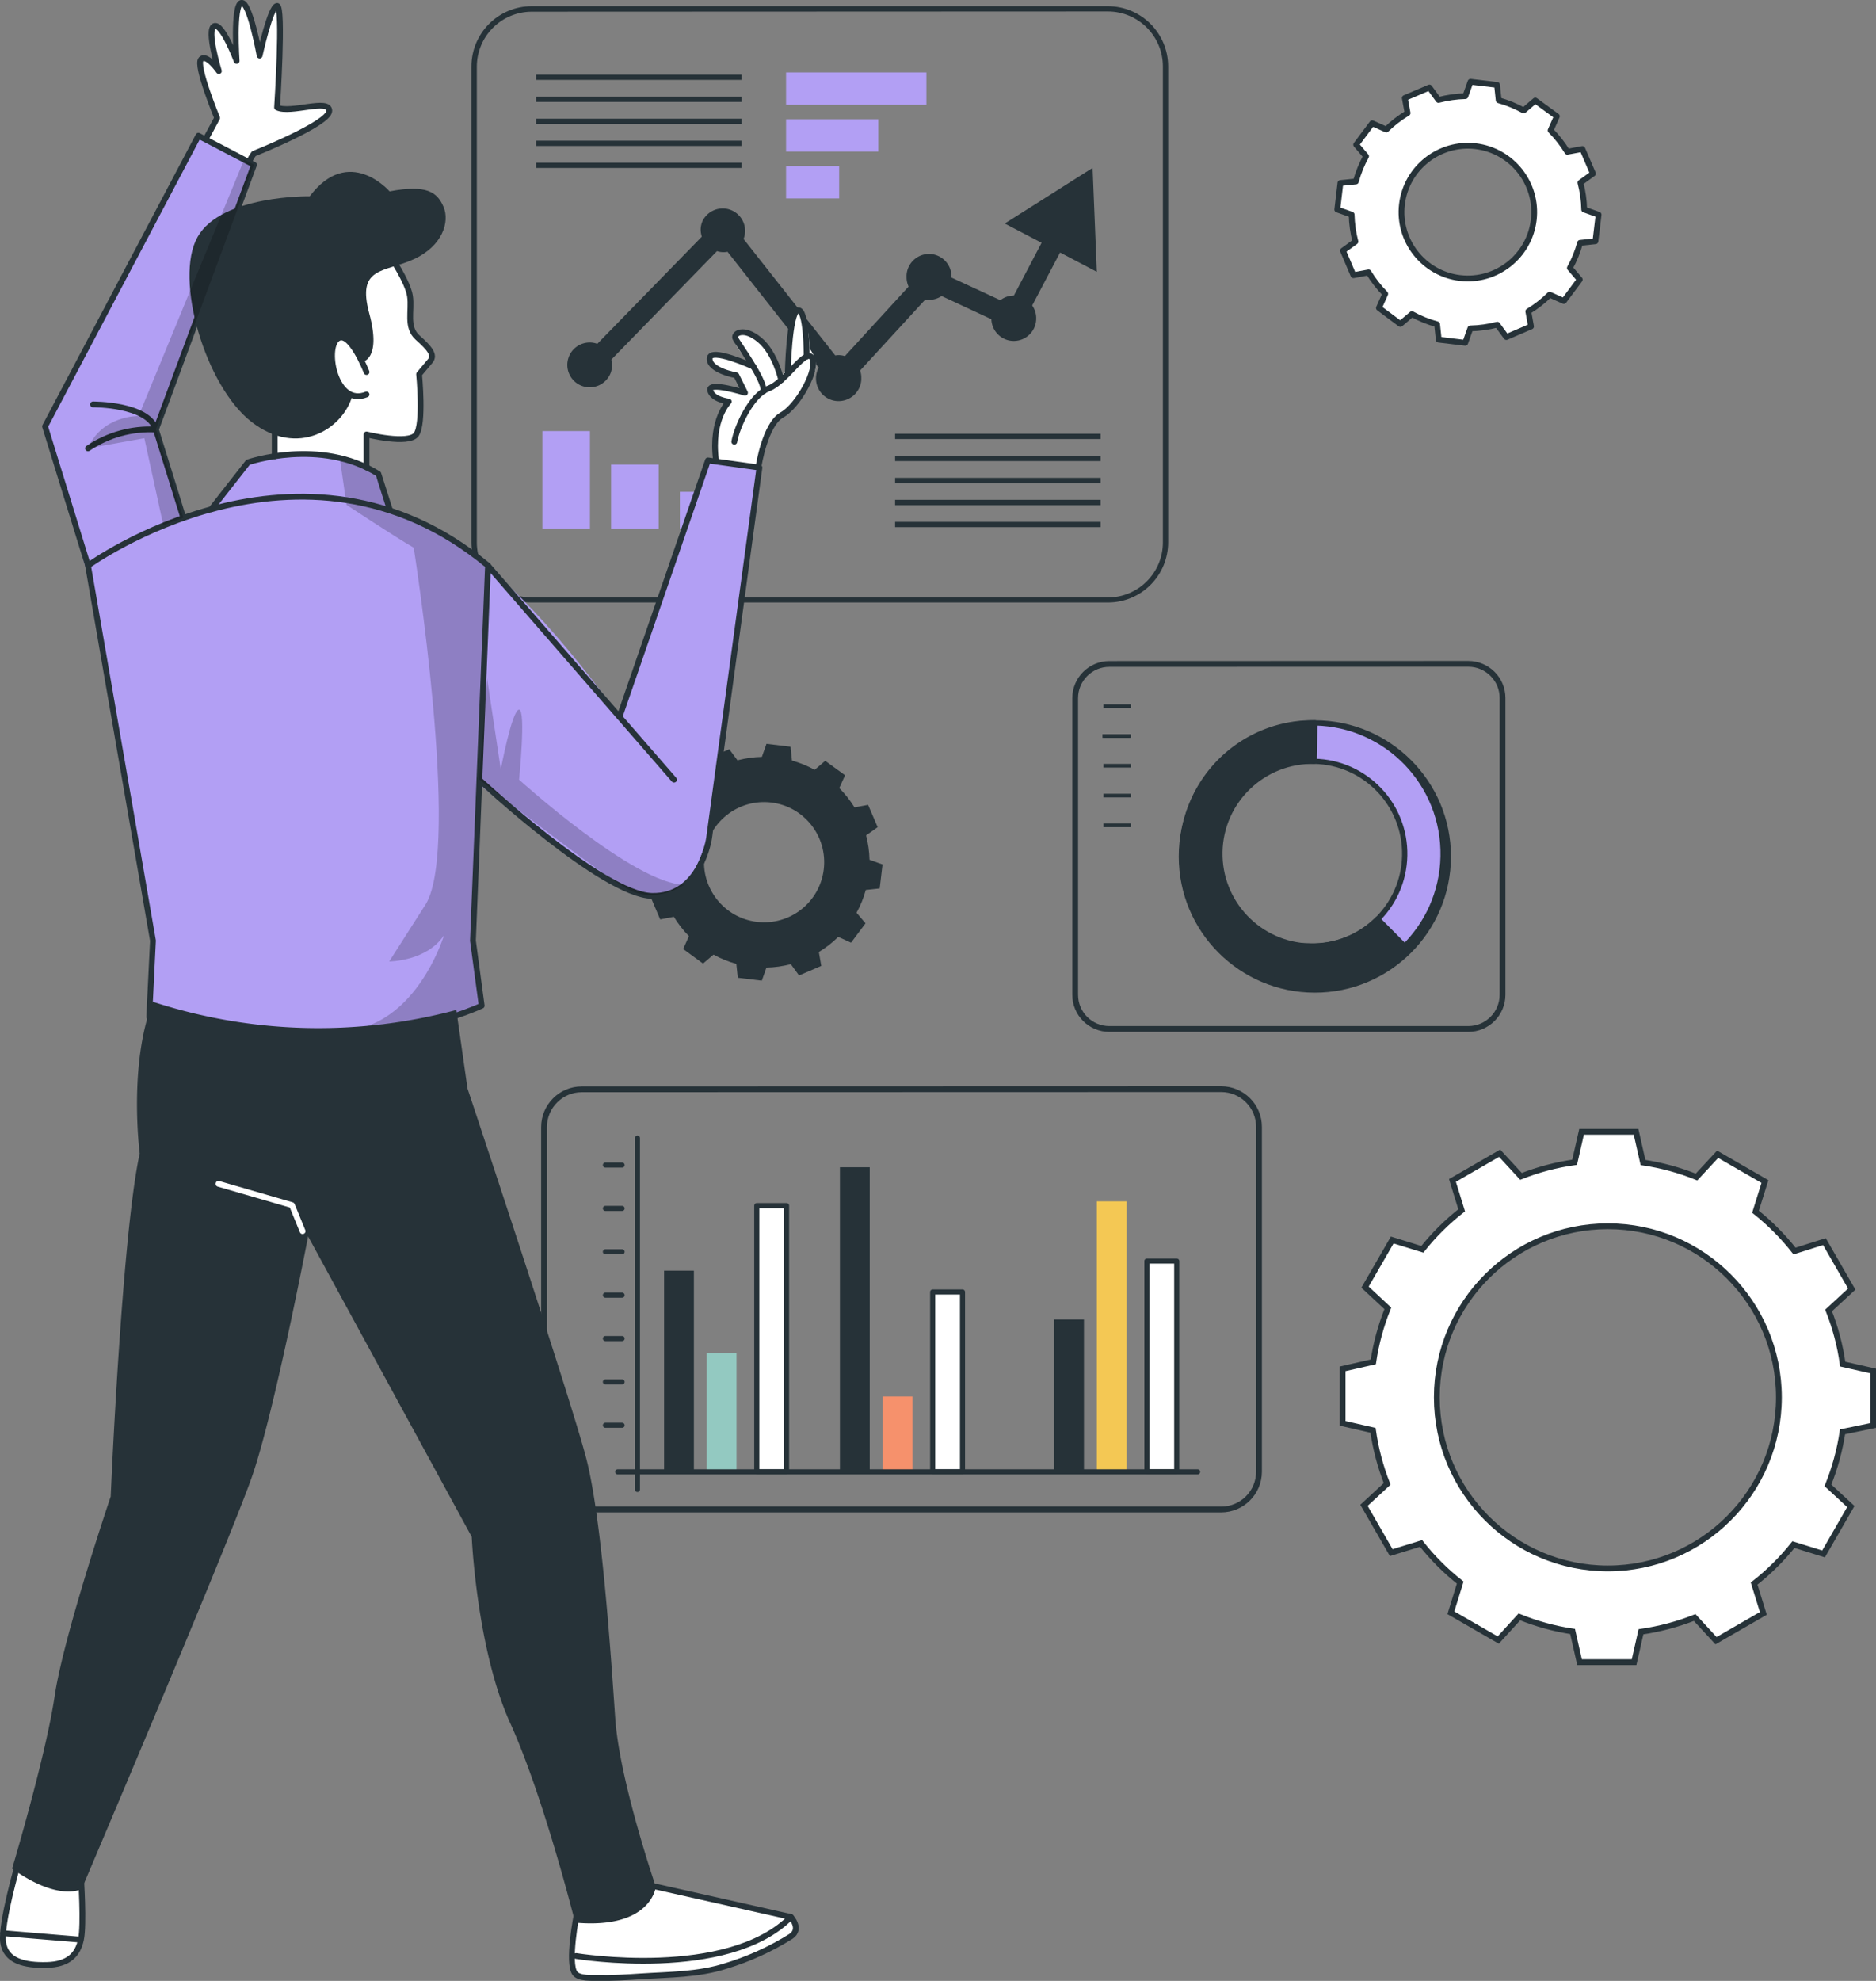 <?xml version="1.0" encoding="UTF-8"?>
<svg xmlns="http://www.w3.org/2000/svg" width="324" height="342">
  <rect width="100%" height="100%" fill="#808080" stroke="none"/>
  <defs>
    <style>.cls-1,.cls-2,.cls-3,.cls-4{stroke:#263238;stroke-linejoin:round}.cls-1,.cls-2,.cls-4{fill:none}.cls-5{fill:#b29ff4}.cls-6,.cls-7,.cls-8,.cls-5{stroke-width:0}.cls-8,.cls-3{fill:#fff}.cls-2,.cls-4{stroke-linecap:round}.cls-6{fill:#263238}.cls-7{fill:#000;isolation:isolate;opacity:.2}.cls-3,.cls-4{stroke-width:.88px}</style>
  </defs>
  <path d="m231.5 31.6-.54 4.58 2.48.88c.04 1.57.25 3.13.65 4.65l-2.15 1.56 1.81 4.25 2.61-.49c.81 1.34 1.78 2.58 2.88 3.7l-1.09 2.44 3.7 2.76 2-1.7c1.37.76 2.84 1.35 4.35 1.76l.28 2.65 4.57.55.89-2.49c1.57-.04 3.13-.25 4.65-.65l1.57 2.14 4.26-1.83-.47-2.6c1.34-.81 2.58-1.78 3.69-2.88l2.44 1.09 2.76-3.7-1.71-2c.76-1.37 1.35-2.83 1.76-4.34l2.65-.28.55-4.58-2.49-.89c-.03-1.57-.25-3.12-.65-4.64l2.16-1.57-1.82-4.25-2.6.48c-.82-1.34-1.79-2.58-2.89-3.69l1.08-2.43-3.73-2.72-2 1.71c-1.37-.75-2.82-1.34-4.32-1.76l-.28-2.65-4.58-.54-.89 2.48c-1.57.04-3.12.26-4.64.66l-1.57-2.15-4.25 1.81.48 2.6c-1.33.8-2.57 1.75-3.68 2.84l-2.43-1.08-2.77 3.7 1.71 2c-.76 1.38-1.35 2.84-1.76 4.35l-2.67.27Zm10.63 3.67c.75-6.28 6.45-10.77 12.73-10.03 6.28.75 10.77 6.45 10.03 12.73-.75 6.28-6.45 10.77-12.73 10.03h-.03c-6.27-.76-10.75-6.46-10-12.73Z" style="fill:#fff;stroke:#263238;stroke-linejoin:round"></path>
  <path d="m112.03 144.3-.49 4.15 2.25.8c.03 1.42.23 2.83.59 4.21l-2 1.42 1.64 3.85 2.36-.45c.74 1.21 1.61 2.34 2.61 3.35l-1 2.21 3.43 2.52 1.81-1.55c1.24.69 2.57 1.23 3.94 1.6l.25 2.4 4.15.5.8-2.26c1.42-.03 2.83-.23 4.21-.59l1.42 1.95 3.84-1.65-.42-2.4c1.21-.74 2.34-1.61 3.35-2.61l2.21 1 2.5-3.34-1.55-1.83c.69-1.24 1.22-2.56 1.6-3.93l2.4-.26.49-4.15-2.25-.8c-.03-1.42-.23-2.83-.59-4.21l2-1.42-1.65-3.85-2.35.43c-.75-1.21-1.63-2.32-2.63-3.33l1-2.21-3.43-2.49-1.82 1.55c-1.24-.68-2.55-1.22-3.92-1.59l-.25-2.4-4.15-.5-.8 2.26c-1.42.03-2.83.23-4.21.59l-1.42-1.91-3.85 1.64.43 2.36c-1.21.74-2.34 1.61-3.35 2.61l-2.21-1-2.5 3.35 1.55 1.82c-.69 1.25-1.22 2.57-1.6 3.94l-2.39.22Zm9.63 3.32c.68-5.69 5.85-9.75 11.54-9.07 5.69.68 9.75 5.85 9.07 11.54-.68 5.69-5.84 9.75-11.53 9.07-5.69-.68-9.76-5.85-9.08-11.54Z" class="cls-6"></path>
  <path d="M323.5 246.11v-9.41l-5.25-1.19c-.44-3.17-1.26-6.28-2.44-9.26l4-3.69-4.72-8.2-5.16 1.63c-1.98-2.52-4.24-4.8-6.74-6.79l1.63-5.21-8.17-4.71-3.65 3.93c-2.97-1.2-6.07-2.04-9.24-2.51l-1.2-5.3h-9.41l-1.2 5.26c-3.17.44-6.28 1.26-9.26 2.44l-3.69-4-8.15 4.7 1.59 5.16c-2.52 1.97-4.8 4.23-6.79 6.73l-5.2-1.61-4.7 8.14 3.94 3.67c-1.2 2.97-2.04 6.07-2.51 9.23l-5.3 1.21v9.41l5.25 1.2c.45 3.17 1.27 6.27 2.44 9.25l-4 3.7 4.71 8.17 5.15-1.59c1.98 2.51 4.25 4.78 6.76 6.76l-1.61 5.21 8.18 4.71 3.65-4c2.95 1.2 6.04 2.05 9.19 2.52l1.2 5.3h9.42l1.19-5.25c3.18-.46 6.29-1.28 9.27-2.46l3.69 4 8.17-4.71-1.59-5.15c2.52-1.97 4.8-4.23 6.79-6.73l5.2 1.61 4.71-8.18-3.95-3.66c1.2-2.97 2.04-6.07 2.52-9.24l5.28-1.09Zm-16.27-4.86c0 16.31-13.23 29.54-29.54 29.54s-29.54-13.23-29.54-29.54 13.23-29.54 29.54-29.54 29.54 13.23 29.54 29.54Z" style="stroke-miterlimit:10;fill:#fff;stroke:#263238"></path>
  <path d="M135.76 12.51H160v5.59h-24.24zM135.76 20.59h15.93v5.59h-15.93zM135.76 28.67h9.17v5.59h-9.17zM93.67 74.43h8.22v16.84h-8.22zM105.54 80.22h8.22v11.06h-8.22zM117.42 84.91h8.22v6.37h-8.22z" class="cls-5"></path>
  <path d="M191.36 104.02H91.83c-5.74.01-10.4-4.63-10.41-10.37V11.46c.01-5.73 4.66-10.38 10.39-10.39h99.53c5.74 0 10.4 4.65 10.41 10.39v82.17c0 5.74-4.65 10.39-10.39 10.39Zm-99.53-102c-5.23.01-9.47 4.25-9.48 9.48v82.17c.01 5.23 4.25 9.47 9.48 9.48h99.53c5.23-.01 9.47-4.25 9.48-9.48V11.46c-.01-5.23-4.25-9.47-9.48-9.48l-99.53.04Z" class="cls-6"></path>
  <path d="M154.59 74.89h35.49v.91h-35.49zM154.59 78.7h35.49v.91h-35.49zM154.59 82.5h35.49v.91h-35.49zM154.59 86.3h35.49v.91h-35.49zM154.59 90.1h35.49v.91h-35.49zM92.58 12.89h35.49v.91H92.58zM92.58 16.69h35.49v.91H92.58zM92.58 20.49h35.49v.91H92.58zM92.58 24.29h35.49v.91H92.58zM92.58 28.09h35.49V29H92.58zM183.07 43.59l6.36 3.34-.73-17.94-15.17 9.6 6.36 3.33-4.79 9.11a3.8 3.8 0 0 0-2.33.8l-8.45-3.91v-.05c.08-2.14-1.6-3.94-3.74-4.02a3.885 3.885 0 0 0-4.01 3.64v.38c0 .55.12 1.1.35 1.61l-11 12a3.65 3.65 0 0 0-1.09-.17c-.19 0-.38.02-.57.06l-15.84-20.11c.78-1.99-.21-4.23-2.2-5.01-1.87-.73-3.99.1-4.88 1.9-.22.48-.33 1.01-.33 1.54.01.4.08.79.2 1.17l-18.05 18.5c-2.01-.73-4.23.32-4.95 2.33s.32 4.23 2.33 4.95c1.99.72 4.19-.3 4.94-2.28.15-.43.23-.88.23-1.33 0-.32-.04-.63-.13-.94l18.25-18.73c.36.12.73.18 1.11.18.24 0 .48-.02.71-.07l15.75 20c-1.03 1.9-.32 4.27 1.57 5.31 1.9 1.03 4.27.32 5.31-1.58.28-.51.44-1.07.47-1.65v-.39c0-.4-.07-.81-.2-1.19l11.26-12.26c.21.04.43.06.65.06.77 0 1.52-.23 2.16-.66l8.6 4c.07 2.14 1.85 3.82 3.99 3.75s3.82-1.85 3.75-3.99v-.13c-.04-.72-.28-1.41-.69-2l4.82-9.15Z" class="cls-6"></path>
  <path d="M191.59 114.63c-3.26 0-5.9 2.65-5.9 5.91v51.21c0 3.26 2.64 5.9 5.9 5.9h62c3.26 0 5.9-2.64 5.91-5.9v-51.24c0-3.26-2.65-5.9-5.91-5.9l-62 .02Z" class="cls-1"></path>
  <path d="M190.58 121.61h4.71v.63h-4.71zM190.58 126.75h4.71v.63h-4.71zM190.58 131.89h4.71v.63h-4.71zM190.58 137.04h4.71v.63h-4.71z" class="cls-6"></path>
  <path d="M190.4 126.75h4.71v.63h-4.71zM190.58 142.18h4.71v.63h-4.71z" class="cls-6"></path>
  <path d="M226.18 170c12.47.26 22.79-9.65 23.05-22.12.26-12.47-9.65-22.79-22.12-23.05-12.47-.26-22.79 9.65-23.05 22.12v.05c-.23 12.46 9.66 22.75 22.12 23Zm.79-38.54c8.83.18 15.85 7.49 15.67 16.32-.18 8.83-7.49 15.85-16.32 15.67-8.83-.18-15.85-7.49-15.67-16.32.18-8.83 7.49-15.85 16.32-15.67Z" class="cls-5"></path>
  <path d="M210.42 163.58c8.94 9.02 23.51 9.09 32.53.14.16-.18.16-.46 0-.64l-4.69-4.72a.431.431 0 0 0-.32-.14c-.12 0-.24.05-.33.13a15.36 15.36 0 0 1-11.28 4.51h-1.11c-3.39-.19-6.63-1.49-9.21-3.71-.23-.21-.47-.42-.69-.64a15.786 15.786 0 0 1-1.75-20.27c.02-.03.04-.06.05-.09.1-.14.21-.26.33-.4 3.12-3.95 7.97-6.14 13-5.86.25 0 .45-.19.46-.44s.13-6.63.13-6.63c0-.25-.19-.46-.44-.47-12.7-.21-23.17 9.91-23.38 22.61-.1 6.22 2.31 12.21 6.7 16.62Z" class="cls-6"></path>
  <path d="M227.11 124.36c12.98.01 23.5 10.55 23.48 23.53-.01 12.98-10.55 23.5-23.53 23.49s-23.5-10.55-23.48-23.53c.01-12.96 10.52-23.47 23.48-23.48h.05Zm-.92 45.17c12.23.25 22.34-9.45 22.59-21.68.25-12.22-9.45-22.34-21.68-22.59-12.22-.25-22.34 9.45-22.59 21.68v.01c-.25 12.22 9.46 22.33 21.68 22.59Zm.79-38.54c9.07.18 16.27 7.68 16.08 16.75-.18 9.07-7.68 16.27-16.75 16.08-9.07-.18-16.27-7.68-16.08-16.75.19-9.07 7.68-16.26 16.75-16.08Zm-.65 31.91c8.56.17 15.65-6.63 15.82-15.19.17-8.56-6.63-15.65-15.19-15.82-8.56-.17-15.65 6.63-15.82 15.19-.17 8.56 6.63 15.64 15.19 15.81Z" class="cls-6"></path>
  <path d="M110.09 196.49v60.66" class="cls-4"></path>
  <path d="M114.69 219.38h5.15v34.73h-5.15z" class="cls-6"></path>
  <path d="M122.05 233.55h5.15v20.55h-5.15z" style="fill:#93c9c1;stroke-width:0"></path>
  <path d="M130.7 208.15h5.15v45.96h-5.15z" class="cls-3"></path>
  <path d="M145.06 201.52h5.15v52.58h-5.15z" class="cls-6"></path>
  <path d="M152.43 241.1h5.15v13.01h-5.15z" style="fill:#f6916c;stroke-width:0"></path>
  <path d="M161.08 223.06h5.15v31.05h-5.15z" class="cls-3"></path>
  <path d="M182.06 227.81h5.15v26.29h-5.15z" class="cls-6"></path>
  <path d="M189.43 207.41h5.15v46.69h-5.15z" style="fill:#f4c854;stroke-width:0"></path>
  <path d="M198.08 217.72h5.15v36.38h-5.15z" class="cls-3"></path>
  <path d="M104.56 246.07h2.88M104.56 238.58h2.88M104.56 231.1h2.88M104.56 223.61h2.88M104.56 216.12h2.88M104.56 208.63h2.88M104.56 201.14h2.88M106.68 254.11h100.16" class="cls-4"></path>
  <path d="M100.47 188.07c-3.59 0-6.5 2.92-6.51 6.51v59.51c0 3.59 2.92 6.51 6.51 6.52h110.45c3.6-.01 6.51-2.92 6.52-6.52v-59.53c0-3.6-2.92-6.51-6.52-6.52l-110.45.03Z" class="cls-1"></path>
  <path d="M13.98 321.77s2.31 15.45-3.29 17.04-9.49-.5-10.19-2.82 4.26-18.85 4.26-18.85l9.22 4.63ZM111.42 325.19l24.35 5.77s1.84 1 1.64 2.66-11.31 5.89-14.43 6.42-21.1 2.88-23.66.68 2.85-19.69 2.85-19.69l9.25 4.16ZM67.33 43.37s3.43 5.17 3.48 7.79-.27 5.6 1.33 7.15 2.84 3.23 2.17 4.01-1.93 2.3-1.93 2.3 1.65 8.81-.49 10.4-8.59 0-8.59 0v5.69s-9.16-3.01-15.48-2.45l-1.12-12.2s13.74-26.42 20.63-22.7ZM123.66 79.4s-.82-6.25 2.22-10.02c0 0-3.65-.62-3.21-1.94s6.01.41 6.01.41l-1.5-3.01s-5.26-1.74-4.61-3.38 8.37 2.39 8.37 2.39-4.58-3.83-3.94-5.42 5.3-1.56 7.79 6.69l1.26-1.57s.45-9.4 1.74-9.91c0 0 2 1.1 2 6.5 0 0 2 2.42.73 4.46s-4.27 6.64-6.81 8.37-2.54 8.45-2.54 8.45l-7.53-2.01ZM43.01 28l1.15-1.54s12.9-5.75 12.58-7.55-7.63.68-9.02-.27c0 0 1.33-16.98 0-17.53S44.9 9.08 44.9 9.08 43.03.34 41.58.59s-.84 9.02-.84 9.02-2.76-5.62-3.83-5.1.53 7.38.53 7.38-2-2.35-2.81-1.64c.26 3.54 1.24 6.99 2.86 10.15l-2.79 4.71 8.3 2.9Z" class="cls-8"></path>
  <path d="m122.27 79.44 8.89 1.24s-6.5 55.12-8.42 61.92-3.64 11.69-10.17 12.03-29.81-19.24-29.81-19.24l-1.08 27.06 1.51 11.22s-28.47 14.96-57.42 1.94l.65-13.17-10.43-60.23-8.21-28.6 26.49-50.22 9.6 5.01-16.94 45.71 4.74 15.26 5.3-2.12 5.86-7.48s9.94-5.16 22.52 2l2 6.27S82.1 89.15 107 123.68l15.26-44.25Z" class="cls-5"></path>
  <path d="m58.73 79.44 1.12 7.72s8.28 5.49 11.6 7.4c0 0 8.14 51.39 2.11 61.5l-6.34 9.93s6.48 0 9.47-4.54c0 0-3.72 12.41-13.36 15.74 0 0 14.8-1.54 19.89-3.51l-1.51-11.22 2.44-62.58s2.29-4.19-16.79-11.69l-2.82-6.76-5.82-1.97Z" class="cls-7"></path>
  <path d="M67.33 44.07s3.11 4.55 3.48 7.08-.73 5.33 1.33 7.15 3.01 3.01 2.17 4.01l-1.93 2.3s.84 8.59-.49 10.4-8.59 0-8.59 0v5.69M63.3 64.23s-2.91-7.51-5.08-5.69-.24 11.73 5.08 9.56" class="cls-2"></path>
  <path d="M62.5 62.49s3.46-.28 1.27-8.39 2.55-7.01 7.63-9.32c5.08-2.3 6.29-6.53 5.2-9.07s-2.91-3.88-9.32-2.67c0 0-7.01-8.11-13.79.85 0 0-15.25-.24-19.36 7.01-4.11 7.26 1.33 25.77 9.32 31.95s15.79 1.23 17.42-4.57c0 0-5.44-2.94-2.66-9.71 0-.04 2.54-.94 4.29 3.91Z" class="cls-6"></path>
  <path d="M15.2 97.65s36.91-26.77 69.08 0l-2.6 64.76 1.51 11.22s-27.2 12.74-57.42 1.94l.65-13.17L15.2 97.64Z" class="cls-2"></path>
  <path d="m36.48 87.92 6.35-8.1s12.46-4.31 22.52 2l2 6.27M84.27 97.65l32.14 36.96M82.79 134.64s21.29 19.81 29.78 20.04 9.9-10.02 9.9-10.02l8.69-63.93-8.89-1.24-15.29 44.32M131.01 80.52s1.11-7.23 4.01-8.87 6.33-8.02 5.23-9.85-4.47 4.13-7.51 5.27-5.5 6.75-5.92 9.19" class="cls-2"></path>
  <path d="M139.32 61.54s0-8.35-1.53-7.96-1.74 10.96-1.74 10.96M134.92 65.62s-1-4.68-3.76-6.96-4.48-1.05-4.17-.28 5.01 7.01 4.9 9.14" class="cls-2"></path>
  <path d="M130.15 63.31s-7.57-3.47-7.59-1.39 4.61 2.88 4.61 2.88l1.5 3.01s-6.37-2-6.01-.41 3.21 1.94 3.21 1.94-3.1 3.07-2.22 10.02" class="cls-2"></path>
  <path d="m78.81 174.38 1.93 13.55s17.81 53.42 20.51 63.86 4.26 34.07 5.01 44.9 7.01 29.06 7.01 29.06-.77 7.36-13.93 6.19c0 0-5.42-21.68-11.22-34.45s-6.65-32.16-6.65-32.16l-28.26-51.87s-5.78 30.2-9.67 41.42c-4.01 11.56-31.34 75.73-29.42 71.23 0 0-3.87 2.32-12.03-3.49 0 0 5.8-19.35 7.35-29.8s9.68-34.45 9.68-34.45 1.93-45.29 5.01-59.22c0 0-2-15.35 2.27-26.2a92.109 92.109 0 0 0 52.4 1.42Z" class="cls-6"></path>
  <path d="m37.73 204.38 12.69 3.68 1.84 4.5" style="stroke:#fff;stroke-linecap:round;fill:none;stroke-linejoin:round"></path>
  <path d="M99.63 330.37s-1.71 8.59-.31 10.35c.74.92 2.95.75 4.01.77 2.45.05 4.9-.11 7.35-.27 4.89-.32 9.9-.27 14.62-1.78 3.98-1.2 7.77-2.92 11.29-5.12 1.92-1.28 0-3.36 0-3.36l-23.3-5.23" class="cls-2"></path>
  <path d="M99.51 337.7s26.19 4.3 37.08-6.73M3.11 321.77S.1 332.08.54 335.33s3.7 4.01 7.51 3.92c3.81-.09 5.37-1.79 5.93-4.37s0-10.9 0-10.9M.5 333.76l13.48 1.12M35.69 23.72c1.14-2.08 1.81-3.36 1.81-3.36s-3.72-8.99-2.79-10.09 3.09 2 3.09 2-2.2-7.15-.81-7.76 3.88 6.01 3.88 6.01S40.22.95 41.66.5s3.18 9.1 3.18 9.1 1.86-8.5 3.01-8.58 0 17.53 0 17.53c2.3 1.13 9.08-1.63 9.02.6s-13.03 7.38-13.03 7.38c-.23.29-.42.61-.59.94M15.2 97.65 7.78 73.62l26.49-50.19 9.6 5.02-16.94 45.71 4.74 15.26" class="cls-2"></path>
  <path d="M16.06 69.82s9.5-.08 10.87 4.34c-4.16-.23-8.28.91-11.73 3.25M47.44 78.78v-6.96" class="cls-2"></path>
  <path d="m84.11 117.03 2.38 15.8s1.94-10.31 3.16-10.31 0 12.09 0 12.09 19.92 18.04 28.54 18.14c0 0-4.79 3.37-9.59.86-4.8-2.51-25.84-19.04-25.84-19.04l1.36-17.54ZM42.16 27.56 23.94 71.81s-6.34-.1-8.75 5.59l9.74-1.74 3.28 15.03 3.46-1.31-4.74-15.26 16.94-45.71-1.7-.85Z" class="cls-7"></path>
</svg>
